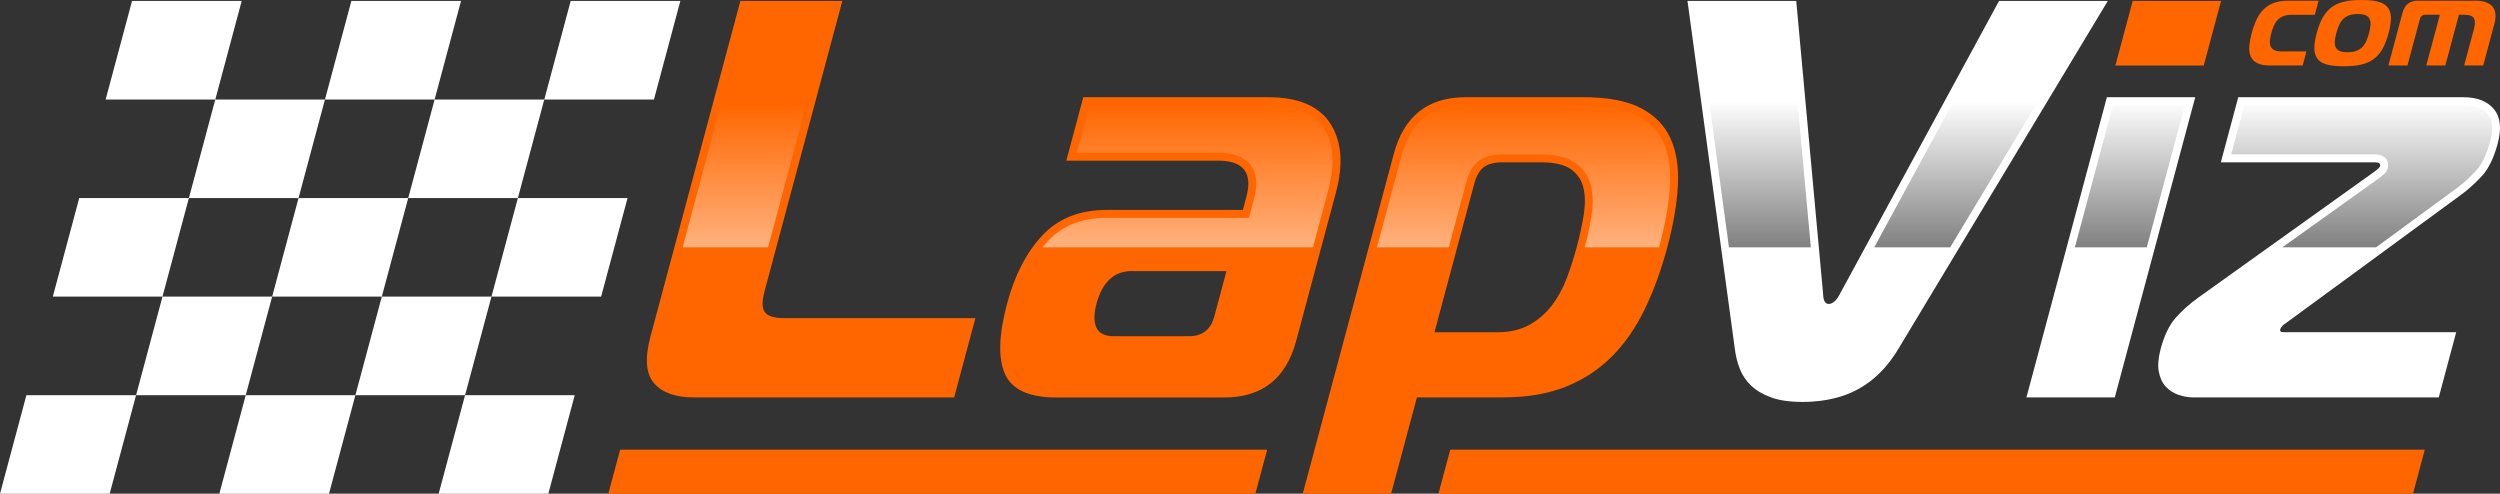 <?xml version="1.0" encoding="UTF-8"?>
<svg id="Calque_2" xmlns="http://www.w3.org/2000/svg" xmlns:xlink="http://www.w3.org/1999/xlink" viewBox="0 0 632.39 124.88">
  <rect x="0" y="0" width="632.39" height="124.88" fill="#333333" stroke="none"/>
  <defs>
    <style>
      .cls-1 {
        fill: #f60;
      }

      .cls-2 {
        fill: url(#Dégradé_sans_nom_131);
      }

      .cls-2, .cls-3 {
        fill-rule: evenodd;
      }

      .cls-4 {
        fill: #fff;
      }

      .cls-3 {
        fill: url(#linear-gradient);
      }
    </style>
    <linearGradient id="linear-gradient" x1="297.56" y1="26.02" x2="297.56" y2="100.45" gradientUnits="userSpaceOnUse">
      <stop offset="0" stop-color="#f60"/>
      <stop offset="1" stop-color="#fff"/>
    </linearGradient>
    <linearGradient id="Dégradé_sans_nom_131" data-name="Dégradé sans nom 131" x1="529.77" y1="25.53" x2="529.77" y2="99.96" gradientUnits="userSpaceOnUse">
      <stop offset="0" stop-color="#fff"/>
      <stop offset="1" stop-color="#000"/>
    </linearGradient>
  </defs>
  <g id="Layer_2">
    <path class="cls-1" d="M175.6,100.53c-4.68,0-8.06-1.19-10.14-3.58-2.08-2.39-2.39-6.3-.94-11.75L187.28.24h25.79l-19.69,73.5c-.67,2.48-.63,4.23.1,5.23.73,1,2.34,1.5,4.83,1.5h48.42l-5.37,20.06h-65.75ZM400.54,24.59c6.11,0,10.93.91,14.46,2.72,3.53,1.81,6.04,4.37,7.55,7.67,1.5,3.3,2.13,7.28,1.88,11.96-.25,4.68-1.15,9.89-2.68,15.62-1.54,5.73-3.43,10.94-5.69,15.62-2.26,4.68-5.02,8.67-8.29,11.96-3.27,3.3-7.15,5.85-11.65,7.66-4.5,1.81-9.8,2.72-15.92,2.72h-21.78l-6.53,24.36h-22.35l23.03-85.96c2.56-9.55,8.62-14.33,18.17-14.33h29.8ZM362.83,84.05h15.76c3.25,0,5.99-.62,8.24-1.86,2.24-1.24,4.13-2.87,5.68-4.87,1.54-2.01,2.8-4.3,3.78-6.88.98-2.58,1.82-5.21,2.54-7.88.79-2.96,1.39-5.73,1.8-8.31.4-2.58.37-4.85-.11-6.81-.48-1.96-1.54-3.51-3.19-4.66-1.65-1.15-4.15-1.72-7.49-1.72h-9.74c-2.1,0-3.69.41-4.77,1.22-1.08.81-1.88,2.22-2.42,4.23l-10.06,37.54h0ZM320.88,24.59h-46.85l-4.3,16.05h38.4c6.4,0,8.78,3.06,7.14,9.17l-.88,3.3h-34.53c-6.78,0-12.18,2.15-16.2,6.45-4.02,4.3-6.99,10.03-8.9,17.19-2.12,7.93-2.31,13.87-.55,17.84,1.76,3.96,6.07,5.95,12.95,5.95h42.55c9.55,0,15.61-4.78,18.17-14.33l10.06-37.54c1.92-7.16,1.44-12.97-1.42-17.41-2.87-4.44-8.08-6.66-15.62-6.66h0ZM286.31,68.58h23.93l-3.07,11.46c-.9,3.34-3.02,5.01-6.36,5.01h-19.06c-2.29,0-3.76-.74-4.42-2.22-.65-1.48-.65-3.46.02-5.95,1.48-5.54,4.47-8.31,8.96-8.31Z"/>
  </g>
  <g id="Layer_3">
    <path class="cls-1" d="M535.1,16.57l4.38-16.33h22.35l-4.38,16.33h-22.35ZM574.28,16.57c-1.4,0-2.49-.2-3.27-.59-.78-.39-1.33-.94-1.66-1.65-.32-.71-.45-1.57-.38-2.58.08-1.01.28-2.13.61-3.37.33-1.24.73-2.36,1.2-3.37.47-1.01,1.05-1.87,1.76-2.58.71-.71,1.55-1.26,2.55-1.65.99-.39,2.19-.59,3.59-.59h7.82l-.95,3.56h-5.97c-.78,0-1.45.11-2.01.34-.56.23-1.03.54-1.41.94-.39.4-.71.89-.96,1.45-.26.57-.48,1.2-.66,1.9-.19.7-.31,1.33-.35,1.9-.05.57.01,1.05.18,1.45.17.4.47.72.91.94.43.23,1.04.34,1.83.34h6.31l-.95,3.56h-8.16ZM607.72,3.28c.29-1.09.77-1.88,1.42-2.37.65-.48,1.49-.73,2.5-.73h14.47c.97,0,1.82.11,2.55.34.73.23,1.31.58,1.74,1.05.43.47.7,1.08.81,1.82.11.74.02,1.64-.26,2.69l-2.81,10.48h-4.82l2.48-9.24c.33-1.24.32-2.14-.03-2.72-.35-.58-1.14-.87-2.38-.87h-1.39l-3.44,12.83h-4.82l3.44-12.83h-3.68c-.72,0-1.18.36-1.37,1.08l-3.15,11.75h-4.82l3.56-13.3h0ZM597.37,0c-1.59,0-2.99.12-4.2.37-1.21.25-2.27.69-3.19,1.33-.91.64-1.69,1.49-2.33,2.57-.64,1.07-1.18,2.44-1.63,4.11-.45,1.67-.64,3.05-.58,4.13.06,1.08.38,1.94.95,2.57.57.63,1.4,1.07,2.48,1.31,1.08.25,2.41.37,4,.37s2.99-.12,4.2-.37c1.21-.25,2.27-.69,3.18-1.31.91-.63,1.69-1.48,2.33-2.57.64-1.08,1.18-2.46,1.63-4.13.45-1.67.64-3.04.58-4.11-.06-1.07-.38-1.93-.95-2.57-.57-.64-1.4-1.08-2.47-1.33-1.08-.25-2.41-.37-4-.37h0ZM590.98,8.38c.22-.8.47-1.51.75-2.12.29-.61.64-1.11,1.07-1.52.43-.4.93-.7,1.52-.9.59-.2,1.28-.29,2.09-.29s1.45.1,1.93.29c.48.2.83.49,1.04.9.21.4.3.91.26,1.52-.04.61-.17,1.31-.38,2.12-.22.8-.47,1.51-.75,2.12-.29.61-.64,1.11-1.07,1.52-.43.4-.94.7-1.52.9-.59.2-1.28.29-2.09.29s-1.45-.1-1.93-.29c-.48-.2-.83-.49-1.04-.9-.21-.4-.3-.91-.26-1.52.04-.61.17-1.31.38-2.12Z"/>
  </g>
  <g id="Layer_4">
    <path class="cls-4" d="M554.87,100.53c-1.24,0-2.5-.21-3.77-.64-1.27-.43-2.35-1.12-3.24-2.08-.89-.96-1.48-2.22-1.78-3.8-.29-1.58-.13-3.51.48-5.8.9-3.34,2.14-5.92,3.72-7.74,1.58-1.81,3.5-3.53,5.75-5.16l44.48-31.81c.94-.67,1.45-1.15,1.53-1.43.18-.67-.21-1-1.16-1h-39.11l4.41-16.48h56.88c3.53,0,6.13,1,7.79,3.01,1.66,2.01,1.98,4.92.95,8.74-.97,3.63-2.3,6.35-3.98,8.17-1.68,1.81-3.36,3.34-5.03,4.58l-44.39,32.52c-.92.57-1.45,1.15-1.61,1.72-.05.19-.02.36.08.5.1.14.44.21,1.02.21h43.42l-4.41,16.48h-62.04ZM461.19,74.74c.09,1.43.57,2.15,1.43,2.15.67,0,1.73-.59,2.58-2.15L505.67.24h27.51l-52.95,87.97c-3.55,5.9-8.43,10.46-15.64,12.39-2.5.67-5.35,1.07-8.6,1.07s-5.92-.38-8-1.15c-2.09-.76-3.78-1.77-5.07-3.01-1.29-1.24-2.24-2.67-2.86-4.3-.62-1.62-1.03-3.29-1.23-5.01L426.86.24h27.51l6.83,74.5h0ZM532.95,24.59l-20.35,75.93h22.35l20.35-75.93h-22.35Z"/>
  </g>
  <g id="Layer_5">
    <path class="cls-3" d="M194.29,62.56L210.46,2.25h-21.63l-16.16,60.32h21.63ZM419.66,62.56l.14-.52c1.32-4.94,2.34-10.09,2.61-15.2.2-3.71-.14-7.61-1.7-11.02-1.39-3.03-3.69-5.19-6.64-6.71-3.95-2.03-9.16-2.5-13.54-2.5h-29.8c-8.85,0-13.96,4.38-16.23,12.84l-6.2,23.12h18.19l4.44-16.57c.54-2,1.46-4.03,3.15-5.31,1.69-1.27,3.91-1.62,5.98-1.62h9.74c2.89,0,6.2.39,8.64,2.08,2.06,1.43,3.4,3.4,4,5.83.61,2.47.54,5.09.14,7.59-.42,2.69-1.01,5.36-1.7,8h18.77ZM275.57,26.6l-3.22,12.03h35.78c7.67,0,11.08,4.24,9.08,11.7l-1.28,4.78h-36.07c-5.69,0-10.8,1.6-14.73,5.81-.49.53-.97,1.08-1.42,1.64h68.42l3.86-14.42c1.39-5.18,1.87-11.09-1.17-15.8-3.02-4.67-8.75-5.74-13.94-5.74h-45.31Z"/>
  </g>
  <g id="Layer_6">
    <path class="cls-2" d="M601.03,62.56l20.58-15.08c1.72-1.28,3.29-2.76,4.75-4.34,1.78-1.92,2.85-4.84,3.51-7.32.58-2.16.99-5.07-.56-6.94-1.52-1.84-3.98-2.28-6.24-2.28h-55.34l-3.34,12.46h36.5c2.05,0,3.68,1.37,3.1,3.53-.29,1.09-1.43,1.92-2.3,2.55l-24.36,17.42h23.71ZM529.62,2.25h-22.76l-32.76,60.32h19.21l36.31-60.32h0ZM458.06,62.56l-5.53-60.32h-23.38l8.2,60.32h20.71ZM534.49,26.6h18.19l-9.64,35.96h-18.19l9.64-35.96Z"/>
  </g>
  <g id="Layer_7">
    <path class="cls-1" d="M156.87,113.74h163.67l-2.99,11.15h-163.67l2.99-11.15h0ZM366.85,113.74h246.52l-2.99,11.15h-246.52l2.99-11.15Z"/>
  </g>
  <g id="Layer_8">
    <path class="cls-4" d="M34.42,99.96l-6.68,24.93H0l6.68-24.93h27.74ZM172.1.24h-27.74l-6.68,24.93h-27.74l-6.68,24.93h-27.74l6.68-24.93h27.74L116.62.24h-27.74l-6.68,24.93h-27.74l-6.68,24.93h-27.74l-6.68,24.93h27.74l-6.68,24.93h27.74l-6.68,24.93h27.74l6.68-24.93h-27.74l6.68-24.93h-27.74l6.68-24.93h27.74l-6.68,24.93h27.74l-6.68,24.93h27.74l-6.68,24.93h27.74l6.68-24.93h-27.74l6.68-24.93h27.74l6.68-24.93h-27.74l-6.68,24.93h-27.74l6.68-24.93h27.74l6.68-24.93h27.74L172.1.24h0ZM61.14.24l-6.68,24.93h-27.74L33.4.24h27.74Z"/>
  </g>
</svg>